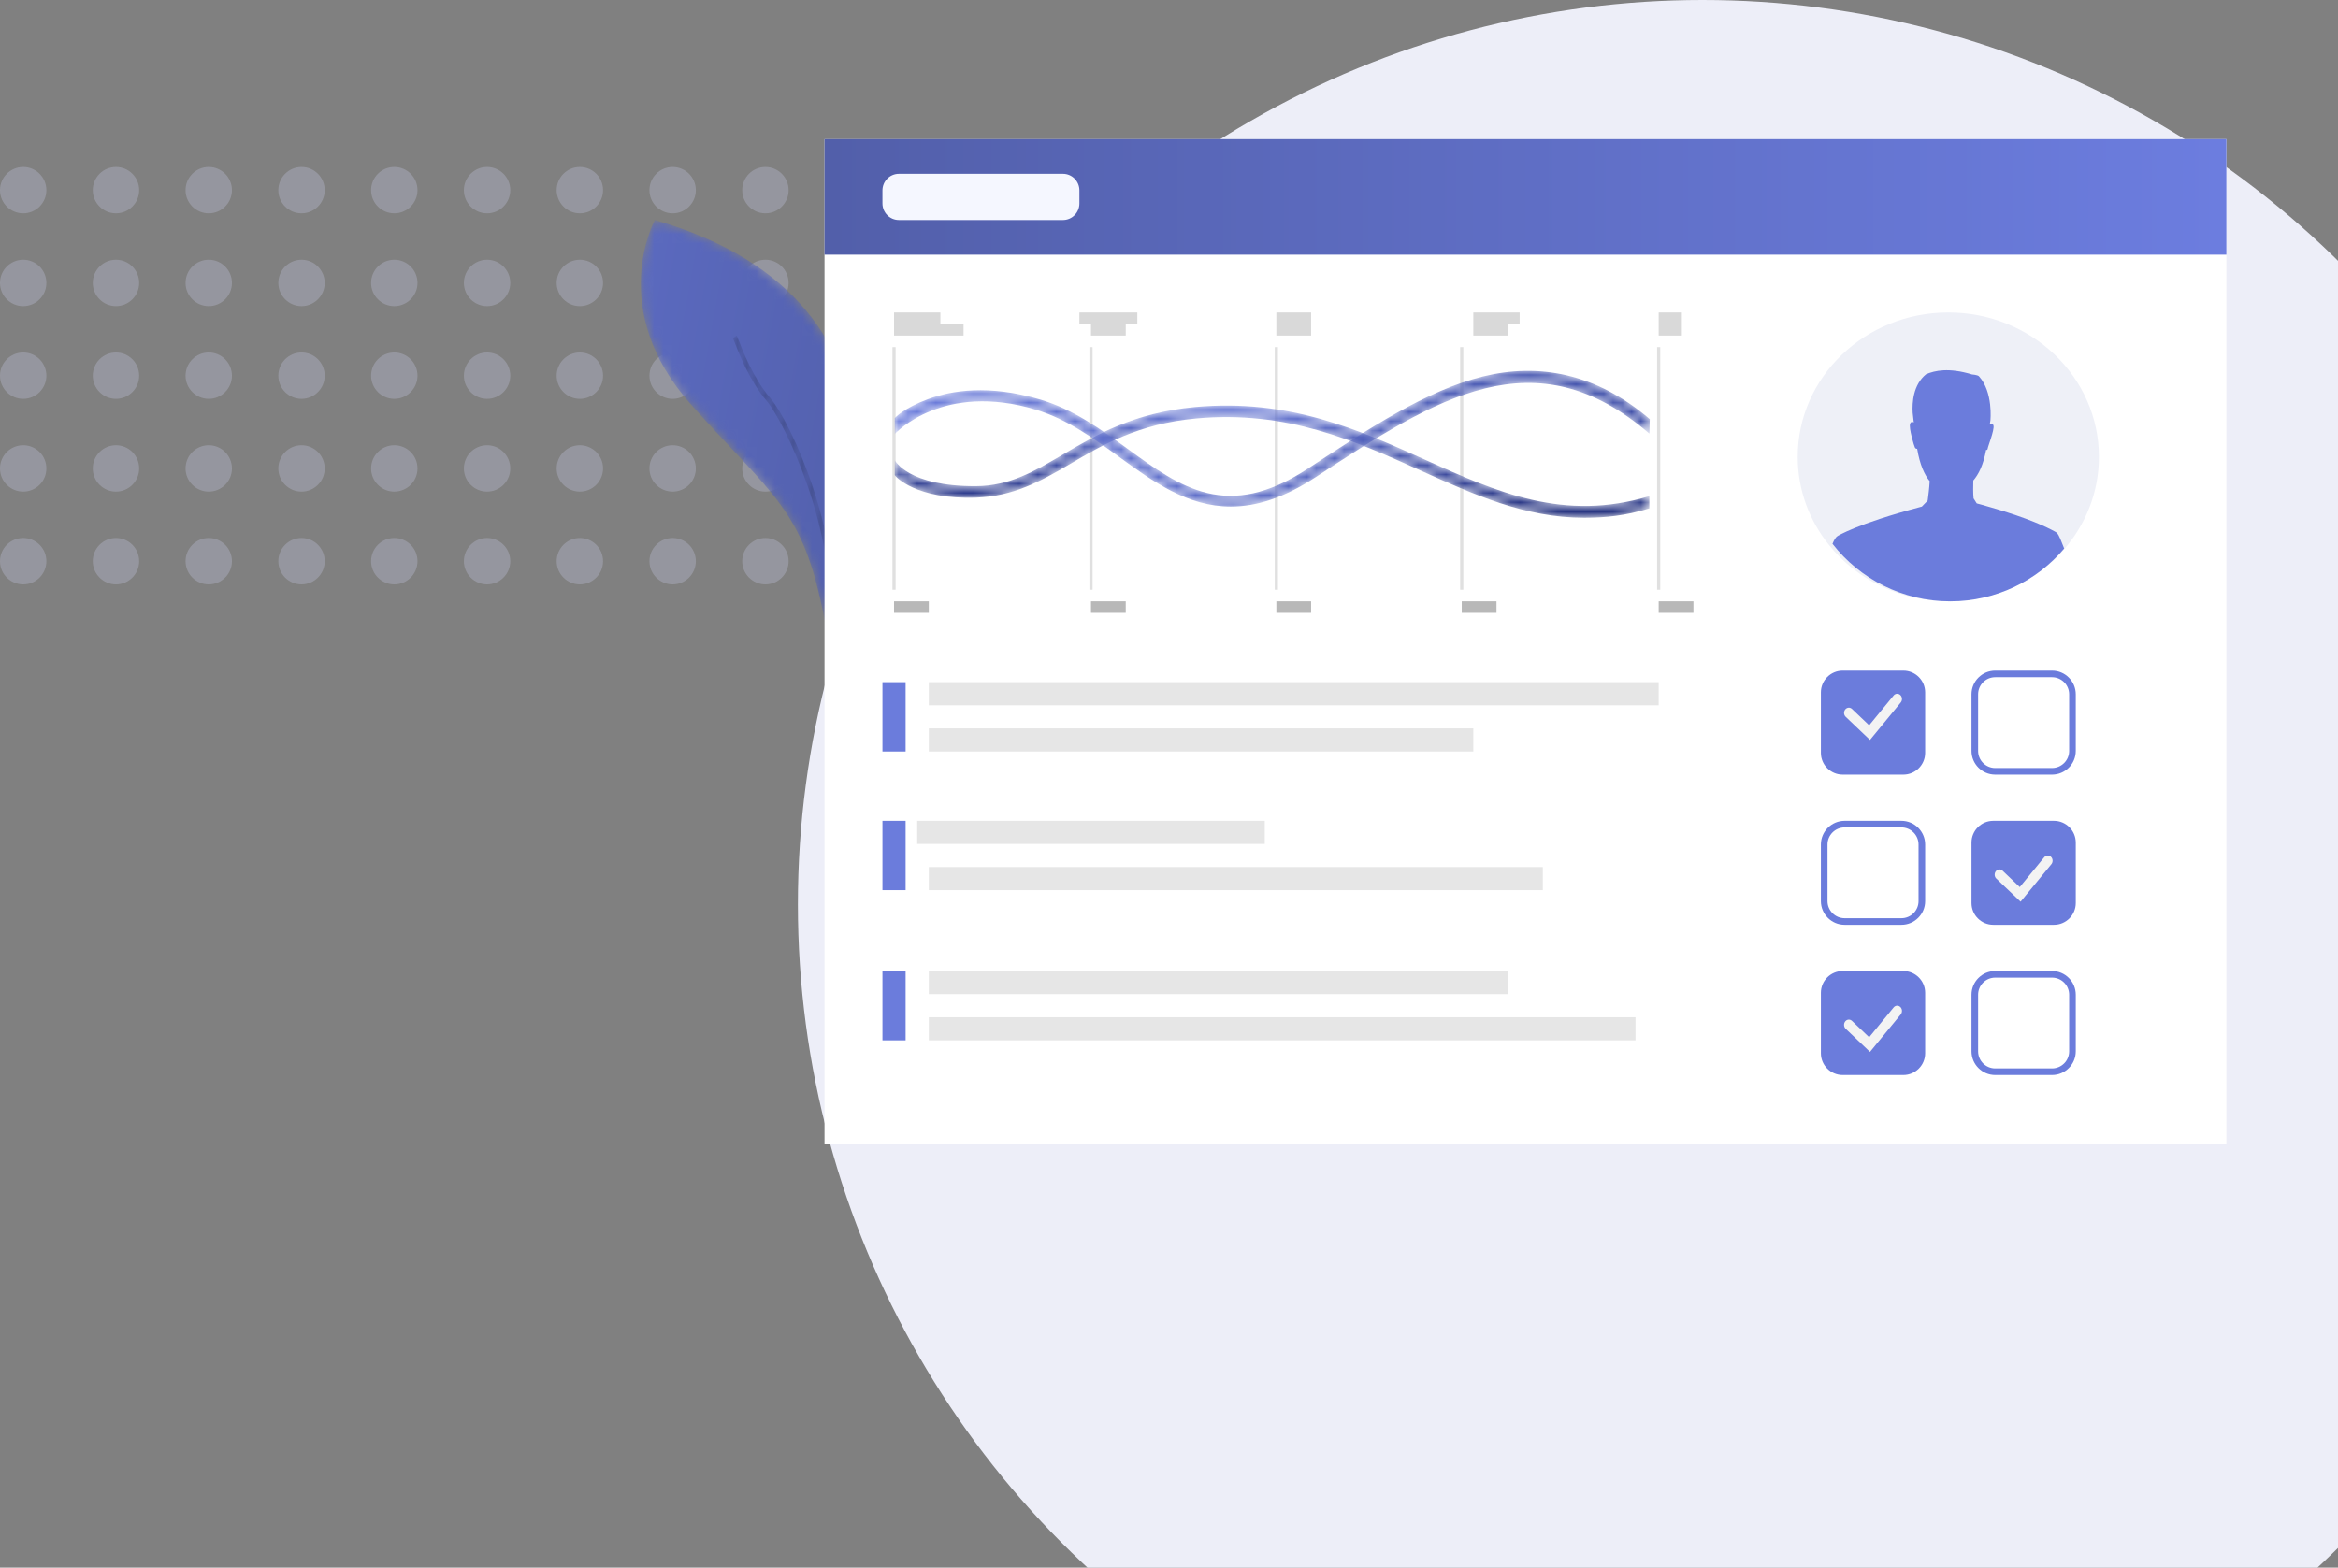 <?xml version="1.0" encoding="UTF-8"?>
<svg width="252px" height="169px" viewBox="0 0 252 169" version="1.1" xmlns="http://www.w3.org/2000/svg" xmlns:xlink="http://www.w3.org/1999/xlink">
    <rect x="0" y="0" width="252" height="169" fill="#808080" stroke="none"/>
    <!-- Generator: Sketch 52.3 (67297) - http://www.bohemiancoding.com/sketch -->
    <title>Group</title>
    <desc>Created with Sketch.</desc>
    <defs>
        <path d="M20.297,42.737 C20.098,43.226 19.97,43.502 19.956,43.533 C19.904,43.264 19.853,42.996 19.802,42.737 C17.55,31.21 14.539,30.006 5.509,19.923 C-3.726,9.61 1.585,0.002 1.585,0.002 C32.522,8.931 22.399,37.584 20.297,42.737" id="path-1"></path>
        <linearGradient x1="101.179%" y1="51.615%" x2="0%" y2="30.025%" id="linearGradient-3">
            <stop stop-color="#515EA8" offset="0%"></stop>
            <stop stop-color="#5B6AC0" offset="100%"></stop>
        </linearGradient>
        <path d="M10.793,31.208 C10.601,31.704 10.477,31.986 10.464,32.017 C10.414,31.743 10.365,31.471 10.316,31.208 C11.282,21.078 5.479,9.191 3.655,7.058 C1.769,4.849 0.606,1.812 0.167,0.667 C0.093,0.478 0.024,0.297 0.001,0.255 L0.422,0.004 C0.459,0.073 0.507,0.199 0.615,0.477 C1.044,1.598 2.185,4.575 4.016,6.716 C6.326,9.421 11.68,21.365 10.793,31.208" id="path-4"></path>
        <linearGradient x1="120.692%" y1="94.117%" x2="-35.511%" y2="-4.971%" id="linearGradient-6">
            <stop stop-color="#3A447A" offset="0%"></stop>
            <stop stop-color="#3A447A" offset="100%"></stop>
        </linearGradient>
        <linearGradient x1="-8.99841358e-06%" y1="50%" x2="100%" y2="50%" id="linearGradient-7">
            <stop stop-color="#525FAA" offset="0%"></stop>
            <stop stop-color="#6C7DDF" offset="100%"></stop>
        </linearGradient>
        <path d="M74.366,12.167 C68.023,12.167 62.51,9.676 56.762,7.08 C49.666,3.874 42.329,0.559 32.553,1.467 C26.31,2.047 22.392,4.356 18.935,6.394 C15.805,8.239 12.845,9.861 8.837,10 C2.359,10.224 0.112,7.714 0.075,7.561 L0.075,5.95 C0.083,5.978 1.497,8.795 8.83,8.762 C12.441,8.745 15.107,7.174 18.193,5.355 C21.779,3.241 25.844,0.845 32.415,0.235 C42.582,-0.709 50.099,2.687 57.369,5.971 C64.976,9.407 72.235,12.63 81.413,9.834 L81.413,11.158 C78.796,11.955 76.704,12.167 74.366,12.167" id="path-8"></path>
        <linearGradient x1="50%" y1="0%" x2="50%" y2="100%" id="linearGradient-10">
            <stop stop-color="#6B7CDC" offset="0%"></stop>
            <stop stop-color="#1D2A76" offset="100%"></stop>
        </linearGradient>
        <path d="M36.295,14.699 C31.614,14.699 27.901,11.995 24.266,9.348 C21.509,7.341 18.65,5.288 15.349,4.276 C5.275,1.187 0.121,6.828 0.075,6.877 L0.075,5.161 C0.129,5.103 1.049,4.077 3.708,3.098 C6.13,2.207 10.193,1.496 15.797,3.17 C19.347,4.231 22.296,6.378 25.147,8.455 C30.931,12.667 35.927,16.305 44.603,10.607 C51.174,6.291 57.368,2.178 63.462,0.676 C69.424,-0.794 75.639,0.282 81.456,5.278 L81.413,6.837 C69.056,-3.824 58.534,2.93 45.43,11.537 C41.96,13.816 38.969,14.699 36.295,14.699" id="path-11"></path>
        <linearGradient x1="-1.66196607e-05%" y1="50%" x2="99.999%" y2="50%" id="linearGradient-13">
            <stop stop-color="#6B7CDC" offset="0%"></stop>
            <stop stop-color="#3D4DA7" offset="100%"></stop>
        </linearGradient>
    </defs>
    <g id="Page-1" stroke="none" stroke-width="1" fill="none" fill-rule="evenodd">
        <g id="01-Generic-quiz" transform="translate(-42, -174)">
            <g id="sidebar/quiz" transform="translate(8, 12)">
                <g id="Group-2">
                    <g id="section/mainbkg">
                        <g id="Group-5">
                            <g id="Group-12">
                                <g id="Rectangle">
                                    <g id="Mask">
                                        <g id="Topographic-Styled-Colorful-Lines-Background-02">
                                            <g id="Group" transform="translate(34, 162)">
                                                <circle id="Oval" fill="#EDEEF8" cx="183.5" cy="97.5" r="97.5"></circle>
                                                <g id="Group-2" opacity="0.28" transform="translate(97.5, 40.5) rotate(-180) translate(-97.5, -40.5) translate(0, 18)" fill="#CED1EF">
                                                    <circle id="Oval-Copy-99" cx="192.5" cy="42.5" r="2.5"></circle>
                                                    <circle id="Oval-Copy-98" cx="182.5" cy="42.5" r="2.5"></circle>
                                                    <circle id="Oval-Copy-97" cx="172.5" cy="42.5" r="2.5"></circle>
                                                    <circle id="Oval-Copy-96" cx="162.5" cy="42.5" r="2.5"></circle>
                                                    <circle id="Oval-Copy-95" cx="152.5" cy="42.5" r="2.5"></circle>
                                                    <circle id="Oval-Copy-94" cx="142.5" cy="42.5" r="2.5"></circle>
                                                    <circle id="Oval-Copy-93" cx="132.5" cy="42.5" r="2.5"></circle>
                                                    <circle id="Oval-Copy-92" cx="122.5" cy="42.5" r="2.5"></circle>
                                                    <circle id="Oval-Copy-91" cx="112.5" cy="42.5" r="2.5"></circle>
                                                    <circle id="Oval-Copy-90" cx="102.5" cy="42.5" r="2.5"></circle>
                                                    <circle id="Oval-Copy-89" cx="92.5" cy="42.5" r="2.5"></circle>
                                                    <circle id="Oval-Copy-88" cx="82.5" cy="42.5" r="2.5"></circle>
                                                    <circle id="Oval-Copy-87" cx="72.5" cy="42.5" r="2.5"></circle>
                                                    <circle id="Oval-Copy-86" cx="62.5" cy="42.5" r="2.5"></circle>
                                                    <circle id="Oval-Copy-85" cx="52.5" cy="42.5" r="2.5"></circle>
                                                    <circle id="Oval-Copy-84" cx="42.5" cy="42.5" r="2.5"></circle>
                                                    <circle id="Oval-Copy-83" cx="32.5" cy="42.5" r="2.5"></circle>
                                                    <circle id="Oval-Copy-82" cx="22.5" cy="42.5" r="2.5"></circle>
                                                    <circle id="Oval-Copy-81" cx="12.5" cy="42.5" r="2.5"></circle>
                                                    <circle id="Oval-Copy-80" cx="2.5" cy="42.5" r="2.5"></circle>
                                                    <circle id="Oval-Copy-79" cx="192.5" cy="32.5" r="2.5"></circle>
                                                    <circle id="Oval-Copy-78" cx="182.5" cy="32.5" r="2.5"></circle>
                                                    <circle id="Oval-Copy-77" cx="172.5" cy="32.5" r="2.5"></circle>
                                                    <circle id="Oval-Copy-76" cx="162.5" cy="32.5" r="2.5"></circle>
                                                    <circle id="Oval-Copy-75" cx="152.5" cy="32.5" r="2.5"></circle>
                                                    <circle id="Oval-Copy-74" cx="142.5" cy="32.5" r="2.5"></circle>
                                                    <circle id="Oval-Copy-73" cx="132.5" cy="32.5" r="2.5"></circle>
                                                    <circle id="Oval-Copy-72" cx="122.5" cy="32.5" r="2.5"></circle>
                                                    <circle id="Oval-Copy-71" cx="112.5" cy="32.5" r="2.5"></circle>
                                                    <circle id="Oval-Copy-70" cx="102.5" cy="32.5" r="2.5"></circle>
                                                    <circle id="Oval-Copy-69" cx="92.5" cy="32.5" r="2.5"></circle>
                                                    <circle id="Oval-Copy-68" cx="82.5" cy="32.5" r="2.5"></circle>
                                                    <circle id="Oval-Copy-67" cx="72.5" cy="32.5" r="2.5"></circle>
                                                    <circle id="Oval-Copy-66" cx="62.5" cy="32.5" r="2.5"></circle>
                                                    <circle id="Oval-Copy-65" cx="52.5" cy="32.5" r="2.5"></circle>
                                                    <circle id="Oval-Copy-64" cx="42.5" cy="32.5" r="2.5"></circle>
                                                    <circle id="Oval-Copy-63" cx="32.5" cy="32.5" r="2.5"></circle>
                                                    <circle id="Oval-Copy-62" cx="22.5" cy="32.5" r="2.5"></circle>
                                                    <circle id="Oval-Copy-61" cx="12.5" cy="32.5" r="2.5"></circle>
                                                    <circle id="Oval-Copy-60" cx="2.5" cy="32.5" r="2.5"></circle>
                                                    <circle id="Oval-Copy-59" cx="192.5" cy="22.5" r="2.5"></circle>
                                                    <circle id="Oval-Copy-58" cx="182.5" cy="22.5" r="2.5"></circle>
                                                    <circle id="Oval-Copy-57" cx="172.5" cy="22.5" r="2.5"></circle>
                                                    <circle id="Oval-Copy-56" cx="162.5" cy="22.5" r="2.5"></circle>
                                                    <circle id="Oval-Copy-55" cx="152.5" cy="22.5" r="2.5"></circle>
                                                    <circle id="Oval-Copy-54" cx="142.5" cy="22.5" r="2.5"></circle>
                                                    <circle id="Oval-Copy-53" cx="132.5" cy="22.5" r="2.5"></circle>
                                                    <circle id="Oval-Copy-52" cx="122.5" cy="22.5" r="2.5"></circle>
                                                    <circle id="Oval-Copy-51" cx="112.5" cy="22.5" r="2.5"></circle>
                                                    <circle id="Oval-Copy-50" cx="102.5" cy="22.5" r="2.5"></circle>
                                                    <circle id="Oval-Copy-49" cx="92.5" cy="22.5" r="2.5"></circle>
                                                    <circle id="Oval-Copy-48" cx="82.5" cy="22.5" r="2.5"></circle>
                                                    <circle id="Oval-Copy-47" cx="72.5" cy="22.5" r="2.5"></circle>
                                                    <circle id="Oval-Copy-46" cx="62.5" cy="22.5" r="2.5"></circle>
                                                    <circle id="Oval-Copy-45" cx="52.5" cy="22.5" r="2.5"></circle>
                                                    <circle id="Oval-Copy-44" cx="42.5" cy="22.5" r="2.5"></circle>
                                                    <circle id="Oval-Copy-43" cx="32.5" cy="22.5" r="2.5"></circle>
                                                    <circle id="Oval-Copy-42" cx="22.5" cy="22.5" r="2.5"></circle>
                                                    <circle id="Oval-Copy-41" cx="12.5" cy="22.5" r="2.5"></circle>
                                                    <circle id="Oval-Copy-40" cx="2.5" cy="22.5" r="2.5"></circle>
                                                    <circle id="Oval-Copy-39" cx="192.5" cy="12.5" r="2.5"></circle>
                                                    <circle id="Oval-Copy-38" cx="182.5" cy="12.5" r="2.5"></circle>
                                                    <circle id="Oval-Copy-37" cx="172.5" cy="12.5" r="2.5"></circle>
                                                    <circle id="Oval-Copy-36" cx="162.5" cy="12.5" r="2.5"></circle>
                                                    <circle id="Oval-Copy-35" cx="152.5" cy="12.5" r="2.5"></circle>
                                                    <circle id="Oval-Copy-34" cx="142.5" cy="12.5" r="2.5"></circle>
                                                    <circle id="Oval-Copy-33" cx="132.5" cy="12.5" r="2.5"></circle>
                                                    <circle id="Oval-Copy-32" cx="122.5" cy="12.5" r="2.5"></circle>
                                                    <circle id="Oval-Copy-31" cx="112.5" cy="12.5" r="2.5"></circle>
                                                    <circle id="Oval-Copy-30" cx="102.5" cy="12.5" r="2.5"></circle>
                                                    <circle id="Oval-Copy-29" cx="92.5" cy="12.5" r="2.5"></circle>
                                                    <circle id="Oval-Copy-28" cx="82.5" cy="12.5" r="2.5"></circle>
                                                    <circle id="Oval-Copy-27" cx="72.5" cy="12.5" r="2.5"></circle>
                                                    <circle id="Oval-Copy-26" cx="62.5" cy="12.5" r="2.5"></circle>
                                                    <circle id="Oval-Copy-25" cx="52.5" cy="12.5" r="2.5"></circle>
                                                    <circle id="Oval-Copy-24" cx="42.5" cy="12.5" r="2.5"></circle>
                                                    <circle id="Oval-Copy-23" cx="32.5" cy="12.5" r="2.5"></circle>
                                                    <circle id="Oval-Copy-22" cx="22.5" cy="12.5" r="2.5"></circle>
                                                    <circle id="Oval-Copy-21" cx="12.5" cy="12.5" r="2.5"></circle>
                                                    <circle id="Oval-Copy-20" cx="2.5" cy="12.5" r="2.5"></circle>
                                                    <circle id="Oval-Copy-19" cx="192.5" cy="2.5" r="2.5"></circle>
                                                    <circle id="Oval-Copy-18" cx="182.5" cy="2.5" r="2.5"></circle>
                                                    <circle id="Oval-Copy-17" cx="172.5" cy="2.5" r="2.5"></circle>
                                                    <circle id="Oval-Copy-16" cx="162.5" cy="2.5" r="2.5"></circle>
                                                    <circle id="Oval-Copy-15" cx="152.5" cy="2.5" r="2.5"></circle>
                                                    <circle id="Oval-Copy-14" cx="142.5" cy="2.5" r="2.5"></circle>
                                                    <circle id="Oval-Copy-13" cx="132.5" cy="2.5" r="2.5"></circle>
                                                    <circle id="Oval-Copy-12" cx="122.5" cy="2.5" r="2.5"></circle>
                                                    <circle id="Oval-Copy-11" cx="112.5" cy="2.5" r="2.5"></circle>
                                                    <circle id="Oval-Copy-10" cx="102.5" cy="2.5" r="2.5"></circle>
                                                    <circle id="Oval-Copy-9" cx="92.5" cy="2.5" r="2.5"></circle>
                                                    <circle id="Oval-Copy-8" cx="82.5" cy="2.5" r="2.5"></circle>
                                                    <circle id="Oval-Copy-7" cx="72.5" cy="2.5" r="2.5"></circle>
                                                    <circle id="Oval-Copy-6" cx="62.5" cy="2.5" r="2.5"></circle>
                                                    <circle id="Oval-Copy-5" cx="52.5" cy="2.5" r="2.5"></circle>
                                                    <circle id="Oval-Copy-4" cx="42.5" cy="2.5" r="2.5"></circle>
                                                    <circle id="Oval-Copy-3" cx="32.5" cy="2.5" r="2.5"></circle>
                                                    <circle id="Oval-Copy-2" cx="22.5" cy="2.5" r="2.5"></circle>
                                                    <circle id="Oval-Copy" cx="12.5" cy="2.5" r="2.5"></circle>
                                                    <circle id="Oval" cx="2.5" cy="2.5" r="2.5"></circle>
                                                </g>
                                                <g id="Group-5" transform="translate(69, 15)">
                                                    <g id="Group-4">
                                                        <g id="Group-11" transform="translate(0, 8.719)">
                                                            <mask id="mask-2" fill="white">
                                                                <use xlink:href="#path-1"></use>
                                                            </mask>
                                                            <g id="Clip-10"></g>
                                                            <path d="M20.297,42.737 C20.098,43.226 19.97,43.502 19.956,43.533 C19.904,43.264 19.853,42.996 19.802,42.737 C17.55,31.21 14.539,30.006 5.509,19.923 C-3.726,9.61 1.585,0.002 1.585,0.002 C32.522,8.931 22.399,37.584 20.297,42.737" id="Fill-9" fill="url(#linearGradient-3)" mask="url(#mask-2)"></path>
                                                        </g>
                                                        <g id="Group-14" transform="translate(9.99, 21.175)">
                                                            <mask id="mask-5" fill="white">
                                                                <use xlink:href="#path-4"></use>
                                                            </mask>
                                                            <g id="Clip-13"></g>
                                                            <path d="M10.793,31.208 C10.601,31.704 10.477,31.986 10.464,32.017 C10.414,31.743 10.365,31.471 10.316,31.208 C11.282,21.078 5.479,9.191 3.655,7.058 C1.769,4.849 0.606,1.812 0.167,0.667 C0.093,0.478 0.024,0.297 0.001,0.255 L0.422,0.004 C0.459,0.073 0.507,0.199 0.615,0.477 C1.044,1.598 2.185,4.575 4.016,6.716 C6.326,9.421 11.68,21.365 10.793,31.208" id="Fill-12" fill="url(#linearGradient-6)" mask="url(#mask-5)"></path>
                                                        </g>
                                                        <polygon id="Fill-31" fill="#FFFFFF" points="19.871 108.369 170.968 108.369 170.968 0 19.871 0"></polygon>
                                                        <polygon id="Fill-32" fill="url(#linearGradient-7)" points="19.871 12.456 170.968 12.456 170.968 0 19.871 0"></polygon>
                                                        <path d="M45.568,8.719 L27.89,8.719 C26.91,8.719 26.115,7.918 26.115,6.928 L26.115,5.528 C26.115,4.539 26.91,3.737 27.89,3.737 L45.568,3.737 C46.549,3.737 47.343,4.539 47.343,5.528 L47.343,6.928 C47.343,7.918 46.549,8.719 45.568,8.719" id="Fill-36" fill="#F5F7FF"></path>
                                                        <polygon id="Fill-37" fill="#E6E6E6" points="31.11 61.035 109.78 61.035 109.78 58.544 31.11 58.544"></polygon>
                                                        <polygon id="Fill-38" fill="#E6E6E6" points="31.11 66.018 89.801 66.018 89.801 63.527 31.11 63.527"></polygon>
                                                        <polygon id="Fill-39" fill="#E6E6E6" points="29.861 75.983 67.323 75.983 67.323 73.491 29.861 73.491"></polygon>
                                                        <polygon id="Fill-40" fill="#E6E6E6" points="31.11 80.965 97.293 80.965 97.293 78.474 31.11 78.474"></polygon>
                                                        <polygon id="Fill-41" fill="#E6E6E6" points="31.11 92.176 93.547 92.176 93.547 89.684 31.11 89.684"></polygon>
                                                        <polygon id="Fill-42" fill="#E6E6E6" points="31.11 97.158 107.283 97.158 107.283 94.667 31.11 94.667"></polygon>
                                                        <polygon id="Fill-43" fill="#6B7CDC" points="26.115 66.018 28.612 66.018 28.612 58.544 26.115 58.544"></polygon>
                                                        <polygon id="Fill-44" fill="#6B7CDC" points="26.115 80.965 28.612 80.965 28.612 73.491 26.115 73.491"></polygon>
                                                        <polygon id="Fill-45" fill="#6B7CDC" points="26.115 97.158 28.612 97.158 28.612 89.684 26.115 89.684"></polygon>
                                                        <path d="M136.149,100.895 L129.614,100.895 C128.316,100.895 127.263,99.844 127.263,98.549 L127.263,92.03 C127.263,90.735 128.316,89.684 129.614,89.684 L136.149,89.684 C137.448,89.684 138.501,90.735 138.501,92.03 L138.501,98.549 C138.501,99.844 137.448,100.895 136.149,100.895" id="Fill-46" fill="#6B7CDC"></path>
                                                        <path d="M132.554,98.404 L129.936,95.911 C129.722,95.706 129.7,95.351 129.887,95.116 C130.075,94.882 130.4,94.858 130.615,95.061 L132.465,96.824 L135.104,93.609 C135.294,93.377 135.62,93.357 135.832,93.565 C136.044,93.772 136.062,94.128 135.872,94.36 L132.554,98.404" id="Fill-47" fill="#F3F3F3"></path>
                                                        <path d="M129.821,74.203 C128.804,74.203 127.976,75.029 127.976,76.045 L127.976,82.15 C127.976,83.165 128.804,83.991 129.821,83.991 L135.943,83.991 C136.96,83.991 137.788,83.165 137.788,82.15 L137.788,76.045 C137.788,75.029 136.96,74.203 135.943,74.203 L129.821,74.203 Z M135.943,84.702 L129.821,84.702 C128.41,84.702 127.263,83.557 127.263,82.15 L127.263,76.045 C127.263,74.637 128.41,73.491 129.821,73.491 L135.943,73.491 C137.354,73.491 138.501,74.637 138.501,76.045 L138.501,82.15 C138.501,83.557 137.354,84.702 135.943,84.702 Z" id="Fill-48" fill="#6B7CDC"></path>
                                                        <path d="M146.054,90.396 C145.037,90.396 144.209,91.222 144.209,92.238 L144.209,98.342 C144.209,99.358 145.037,100.184 146.054,100.184 L152.177,100.184 C153.194,100.184 154.022,99.358 154.022,98.342 L154.022,92.238 C154.022,91.222 153.194,90.396 152.177,90.396 L146.054,90.396 Z M152.177,100.895 L146.054,100.895 C144.644,100.895 143.496,99.75 143.496,98.342 L143.496,92.238 C143.496,90.83 144.644,89.684 146.054,89.684 L152.177,89.684 C153.587,89.684 154.735,90.83 154.735,92.238 L154.735,98.342 C154.735,99.75 153.587,100.895 152.177,100.895 Z" id="Fill-49" fill="#6B7CDC"></path>
                                                        <path d="M152.383,84.702 L145.848,84.702 C144.549,84.702 143.496,83.651 143.496,82.356 L143.496,75.837 C143.496,74.542 144.549,73.491 145.848,73.491 L152.383,73.491 C153.682,73.491 154.735,74.542 154.735,75.837 L154.735,82.356 C154.735,83.651 153.682,84.702 152.383,84.702" id="Fill-50" fill="#6B7CDC"></path>
                                                        <path d="M148.787,82.211 L146.17,79.718 C145.956,79.513 145.934,79.158 146.121,78.923 C146.307,78.689 146.634,78.665 146.848,78.868 L148.698,80.633 L151.337,77.416 C151.527,77.184 151.854,77.164 152.066,77.372 C152.278,77.579 152.296,77.935 152.106,78.167 L148.787,82.211" id="Fill-51" fill="#F3F3F3"></path>
                                                        <path d="M146.054,58.009 C145.037,58.009 144.209,58.835 144.209,59.851 L144.209,65.957 C144.209,66.972 145.037,67.799 146.054,67.799 L152.177,67.799 C153.194,67.799 154.022,66.972 154.022,65.957 L154.022,59.851 C154.022,58.835 153.194,58.009 152.177,58.009 L146.054,58.009 Z M152.177,68.509 L146.054,68.509 C144.644,68.509 143.496,67.364 143.496,65.957 L143.496,59.851 C143.496,58.443 144.644,57.298 146.054,57.298 L152.177,57.298 C153.587,57.298 154.735,58.443 154.735,59.851 L154.735,65.957 C154.735,67.364 153.587,68.509 152.177,68.509 Z" id="Fill-52" fill="#6B7CDC"></path>
                                                        <path d="M136.149,68.509 L129.614,68.509 C128.316,68.509 127.263,67.458 127.263,66.163 L127.263,59.644 C127.263,58.349 128.316,57.298 129.614,57.298 L136.149,57.298 C137.448,57.298 138.501,58.349 138.501,59.644 L138.501,66.163 C138.501,67.458 137.448,68.509 136.149,68.509" id="Fill-53" fill="#6B7CDC"></path>
                                                        <path d="M132.554,64.772 L129.936,62.279 C129.722,62.075 129.7,61.719 129.887,61.485 C130.075,61.25 130.4,61.226 130.615,61.43 L132.465,63.193 L135.104,59.977 C135.294,59.745 135.62,59.726 135.832,59.934 C136.044,60.141 136.062,60.497 135.872,60.729 L132.554,64.772" id="Fill-54" fill="#F3F3F3"></path>
                                                        <path d="M157.232,34.255 C157.232,38.07 155.802,41.564 153.428,44.271 C150.457,47.659 146,49.825 140.999,49.825 C135.846,49.825 131.157,47.507 128.153,43.774 C126.029,41.142 124.765,37.84 124.765,34.255 C124.765,25.655 132.034,18.684 140.999,18.684 C149.965,18.684 157.232,25.655 157.232,34.255" id="Fill-162" fill="#EEF0F7"></path>
                                                        <path d="M152.678,42.424 C152.618,42.365 152.485,42.317 152.409,42.266 C152.403,42.262 152.398,42.26 152.394,42.257 L152.393,42.258 C151.689,41.871 149.625,40.852 145.555,39.689 C145.554,39.689 145.552,39.689 145.551,39.689 C144.813,39.465 144.255,39.319 144.062,39.27 L143.717,38.724 C143.661,38.173 143.674,37.353 143.69,36.803 C144.263,36.142 144.779,35.108 145.072,33.495 C145.164,33.564 145.236,33.412 145.236,33.412 C145.184,33.321 146.01,31.317 145.861,30.865 C145.777,30.608 145.605,30.64 145.471,30.715 C145.491,30.598 145.512,30.477 145.533,30.348 C145.533,30.348 145.861,27.274 144.296,25.561 C144.134,25.407 143.558,25.369 143.558,25.369 C141.046,24.604 139.54,24.945 138.597,25.347 C137.198,26.487 137.092,28.426 137.156,29.495 C137.184,29.748 137.213,30.002 137.241,30.25 C137.242,30.255 137.242,30.258 137.242,30.258 C137.255,30.357 137.266,30.452 137.278,30.548 C137.147,30.468 136.976,30.427 136.881,30.681 C136.714,31.127 137.324,33.128 137.4,33.252 C137.4,33.252 137.532,33.457 137.635,33.364 C137.636,33.364 137.636,33.361 137.636,33.36 C137.926,35.118 138.445,36.205 138.991,36.872 C138.951,37.586 138.848,38.425 138.775,38.961 L138.154,39.606 L138.154,39.607 C138.121,39.618 138.089,39.628 138.056,39.64 C138.056,39.637 138.056,39.636 138.056,39.636 C131.034,41.5 129.051,42.797 129.051,42.797 C128.874,42.905 128.693,43.194 128.511,43.625 C131.443,47.402 136.054,49.825 141.205,49.825 C146.156,49.825 150.556,47.599 153.486,44.134 C153.183,43.4 152.966,42.71 152.678,42.424" id="Fill-163" fill="#6B7CDC"></path>
                                                        <polygon id="Fill-164" fill="#E0E0E0" points="27.194 48.579 27.533 48.579 27.533 22.421 27.194 22.421"></polygon>
                                                        <polygon id="Fill-165" fill="#E0E0E0" points="48.422 48.579 48.762 48.579 48.762 22.421 48.422 22.421"></polygon>
                                                        <polygon id="Fill-166" fill="#E0E0E0" points="68.402 48.579 68.742 48.579 68.742 22.421 68.402 22.421"></polygon>
                                                        <polygon id="Fill-167" fill="#E0E0E0" points="88.382 48.579 88.722 48.579 88.722 22.421 88.382 22.421"></polygon>
                                                        <polygon id="Fill-168" fill="#E0E0E0" points="109.61 48.579 109.95 48.579 109.95 22.421 109.61 22.421"></polygon>
                                                        <polygon id="Fill-169" fill="#B8B8B8" points="27.364 51.07 31.11 51.07 31.11 49.825 27.364 49.825"></polygon>
                                                        <polygon id="Fill-170" fill="#D9D9D9" points="27.364 19.93 32.359 19.93 32.359 18.684 27.364 18.684"></polygon>
                                                        <polygon id="Fill-171" fill="#D9D9D9" points="27.364 21.176 34.856 21.176 34.856 19.93 27.364 19.93"></polygon>
                                                        <polygon id="Fill-172" fill="#D9D9D9" points="47.343 19.93 53.587 19.93 53.587 18.684 47.343 18.684"></polygon>
                                                        <polygon id="Fill-173" fill="#D9D9D9" points="48.592 21.176 52.338 21.176 52.338 19.93 48.592 19.93"></polygon>
                                                        <polygon id="Fill-174" fill="#D9D9D9" points="68.572 19.93 72.318 19.93 72.318 18.684 68.572 18.684"></polygon>
                                                        <polygon id="Fill-175" fill="#D9D9D9" points="68.572 21.176 72.318 21.176 72.318 19.93 68.572 19.93"></polygon>
                                                        <polygon id="Fill-176" fill="#D9D9D9" points="89.801 19.93 94.795 19.93 94.795 18.684 89.801 18.684"></polygon>
                                                        <polygon id="Fill-177" fill="#D9D9D9" points="89.801 21.176 93.547 21.176 93.547 19.93 89.801 19.93"></polygon>
                                                        <polygon id="Fill-178" fill="#D9D9D9" points="109.78 19.93 112.278 19.93 112.278 18.684 109.78 18.684"></polygon>
                                                        <polygon id="Fill-179" fill="#D9D9D9" points="109.78 21.176 112.278 21.176 112.278 19.93 109.78 19.93"></polygon>
                                                        <polygon id="Fill-180" fill="#B8B8B8" points="48.592 51.07 52.338 51.07 52.338 49.825 48.592 49.825"></polygon>
                                                        <polygon id="Fill-181" fill="#B8B8B8" points="68.572 51.07 72.318 51.07 72.318 49.825 68.572 49.825"></polygon>
                                                        <polygon id="Fill-182" fill="#B8B8B8" points="88.552 51.07 92.298 51.07 92.298 49.825 88.552 49.825"></polygon>
                                                        <polygon id="Fill-183" fill="#B8B8B8" points="109.78 51.07 113.527 51.07 113.527 49.825 109.78 49.825"></polygon>
                                                        <g id="Group-186" transform="translate(27.364, 28.649)">
                                                            <mask id="mask-9" fill="white">
                                                                <use xlink:href="#path-8"></use>
                                                            </mask>
                                                            <g id="Clip-185"></g>
                                                            <path d="M74.366,12.167 C68.023,12.167 62.51,9.676 56.762,7.08 C49.666,3.874 42.329,0.559 32.553,1.467 C26.31,2.047 22.392,4.356 18.935,6.394 C15.805,8.239 12.845,9.861 8.837,10 C2.359,10.224 0.112,7.714 0.075,7.561 L0.075,5.95 C0.083,5.978 1.497,8.795 8.83,8.762 C12.441,8.745 15.107,7.174 18.193,5.355 C21.779,3.241 25.844,0.845 32.415,0.235 C42.582,-0.709 50.099,2.687 57.369,5.971 C64.976,9.407 72.235,12.63 81.413,9.834 L81.413,11.158 C78.796,11.955 76.704,12.167 74.366,12.167" id="Fill-184" fill="url(#linearGradient-10)" mask="url(#mask-9)"></path>
                                                        </g>
                                                        <g id="Group-189" transform="translate(27.364, 24.912)">
                                                            <mask id="mask-12" fill="white">
                                                                <use xlink:href="#path-11"></use>
                                                            </mask>
                                                            <g id="Clip-188"></g>
                                                            <path d="M36.295,14.699 C31.614,14.699 27.901,11.995 24.266,9.348 C21.509,7.341 18.65,5.288 15.349,4.276 C5.275,1.187 0.121,6.828 0.075,6.877 L0.075,5.161 C0.129,5.103 1.049,4.077 3.708,3.098 C6.13,2.207 10.193,1.496 15.797,3.17 C19.347,4.231 22.296,6.378 25.147,8.455 C30.931,12.667 35.927,16.305 44.603,10.607 C51.174,6.291 57.368,2.178 63.462,0.676 C69.424,-0.794 75.639,0.282 81.456,5.278 L81.413,6.837 C69.056,-3.824 58.534,2.93 45.43,11.537 C41.96,13.816 38.969,14.699 36.295,14.699" id="Fill-187" fill="url(#linearGradient-13)" mask="url(#mask-12)"></path>
                                                        </g>
                                                    </g>
                                                </g>
                                            </g>
                                        </g>
                                    </g>
                                </g>
                            </g>
                        </g>
                    </g>
                </g>
            </g>
        </g>
    </g>
</svg>